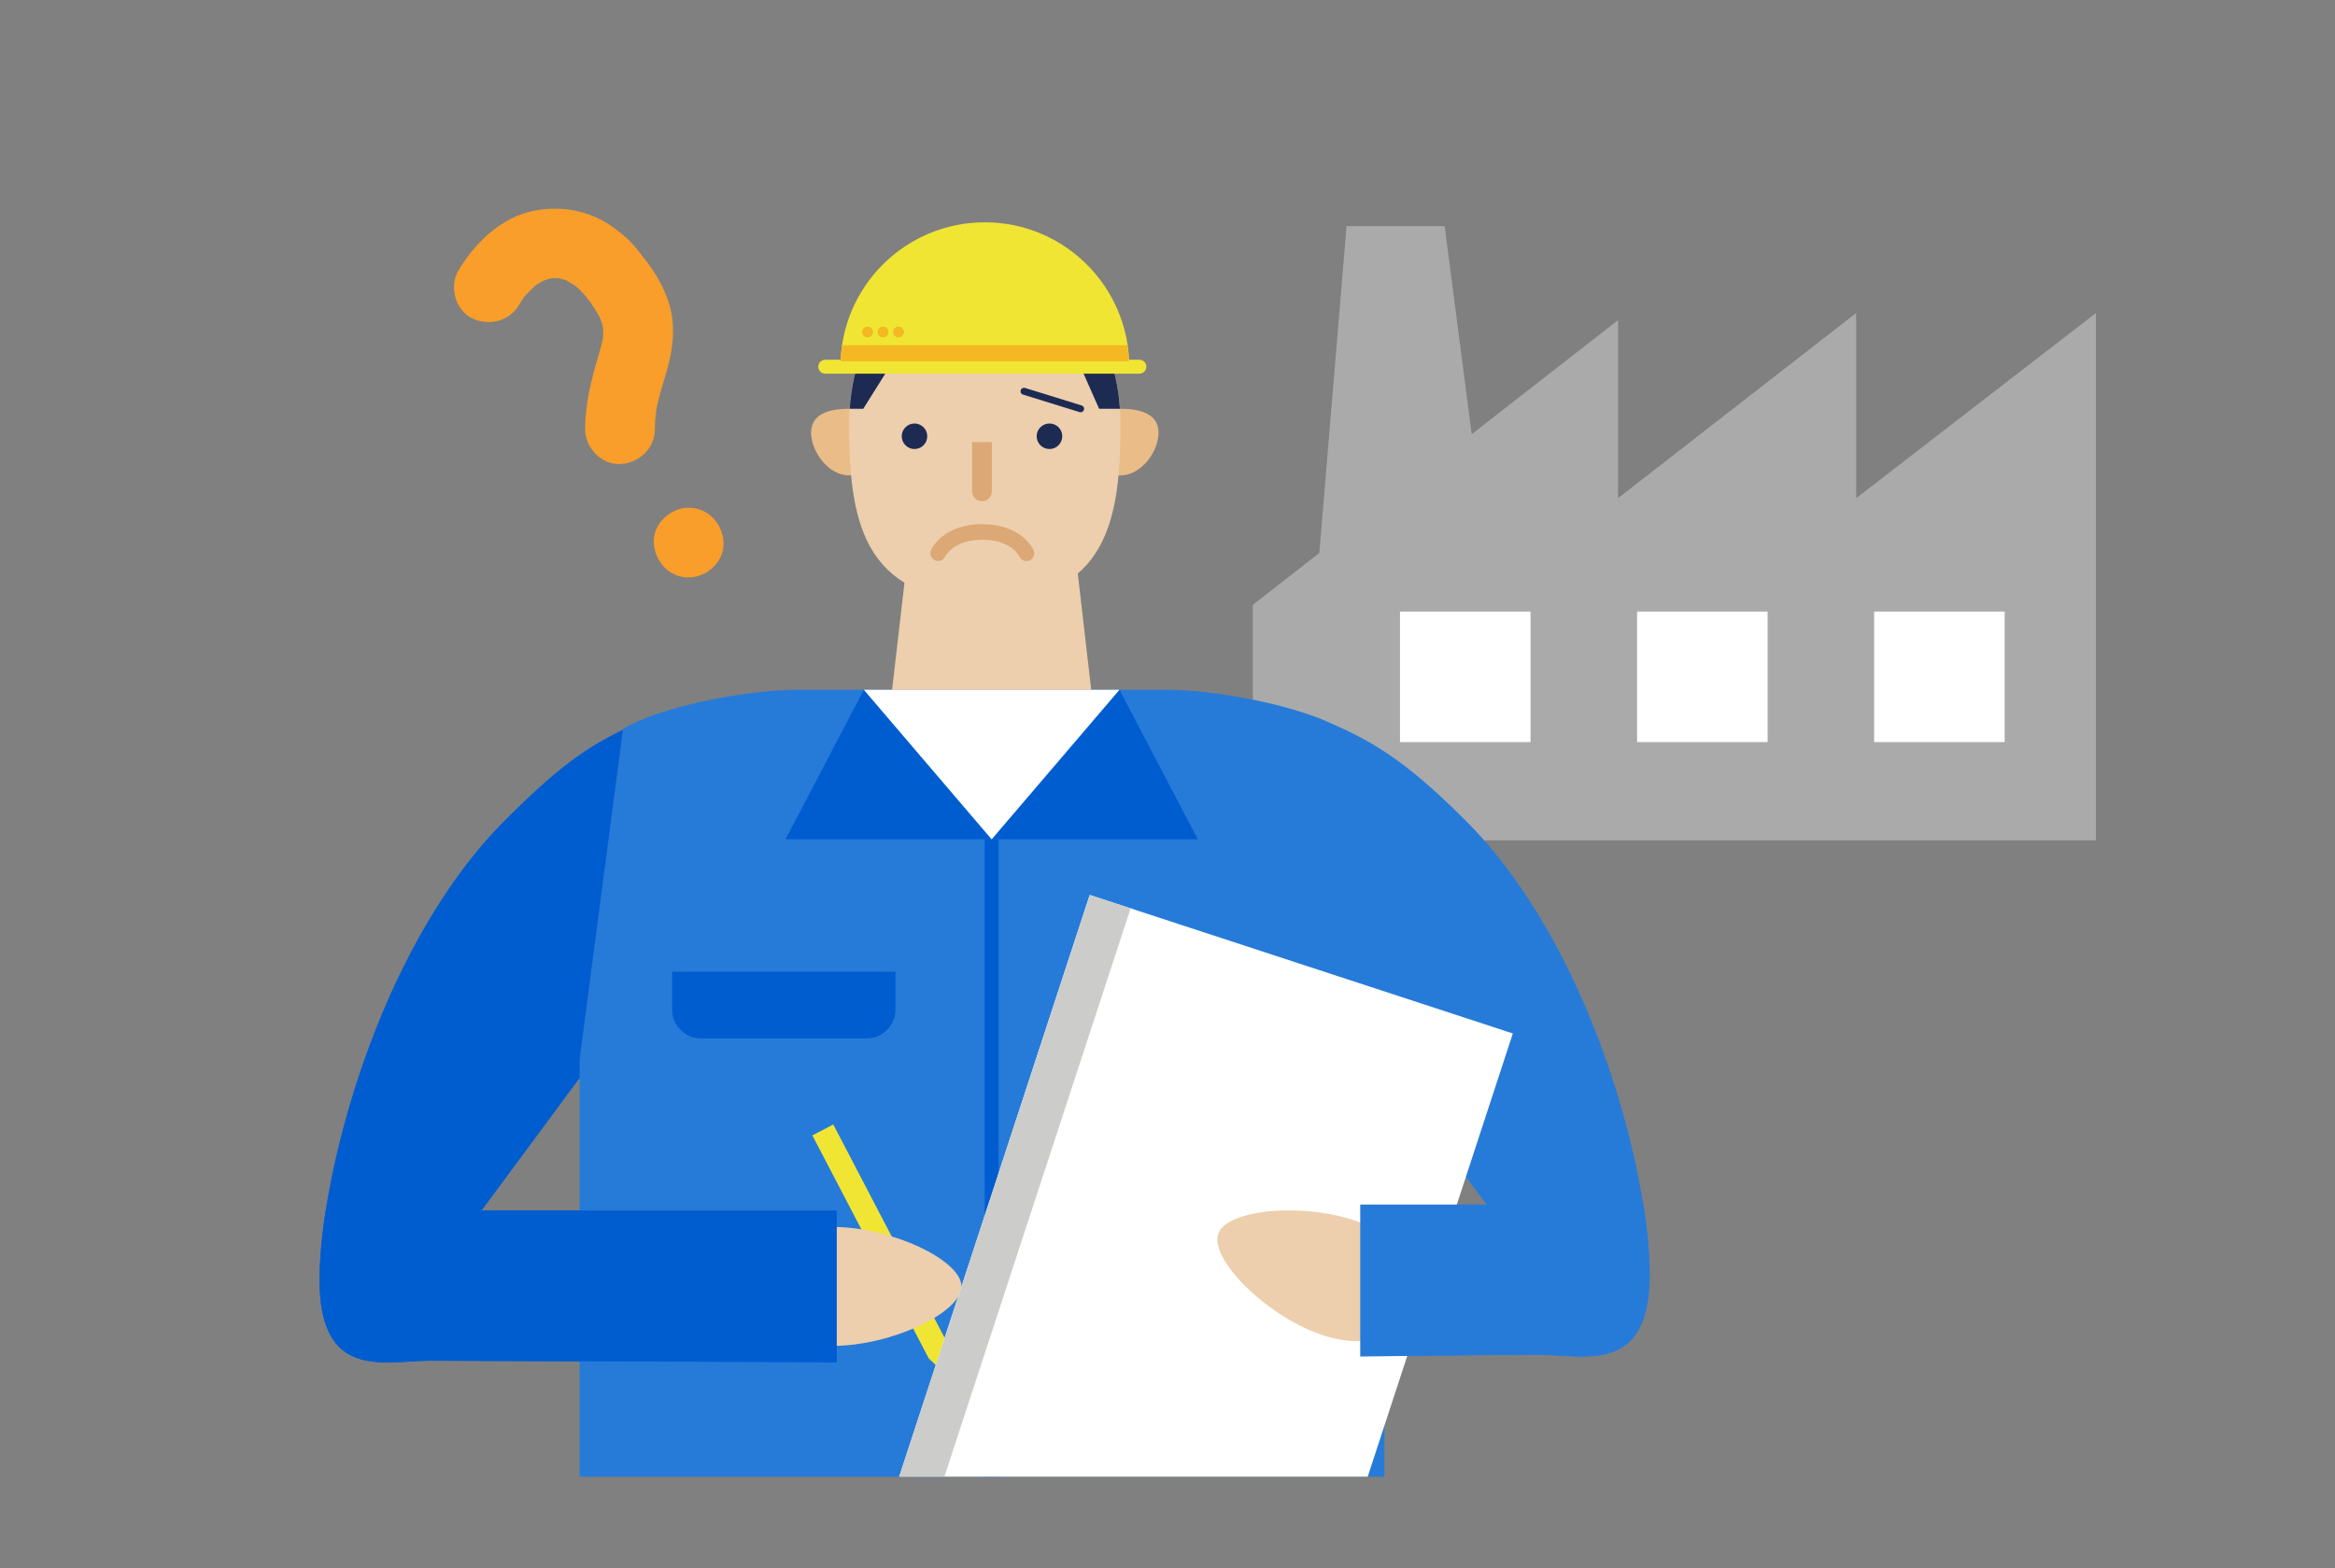 <?xml version="1.0" encoding="UTF-8"?><svg id="_レイヤー_1" xmlns="http://www.w3.org/2000/svg" xmlns:xlink="http://www.w3.org/1999/xlink" viewBox="0 0 334.69 224.82"><rect x="0" y="0" width="334.69" height="224.82" fill="#808080" stroke="none"/><defs><style>.cls-1,.cls-2,.cls-3,.cls-4,.cls-5,.cls-6{fill:none;}.cls-1,.cls-2,.cls-3,.cls-4,.cls-6{stroke-miterlimit:10;}.cls-1,.cls-3,.cls-6{stroke-width:2px;}.cls-1,.cls-4{stroke:#003269;}.cls-2{stroke:#323333;stroke-dasharray:0 0 2.99 2.99;}.cls-2,.cls-4{stroke-width:3px;}.cls-7{fill:#005dd0;}.cls-8{fill:#fff;}.cls-9{fill:#d8d8d8;}.cls-3{stroke:#005dd0;}.cls-10{fill:#f99e2a;}.cls-11{clip-path:url(#clippath-2);}.cls-12{fill:#4d4d4d;}.cls-13{fill:#eabc88;}.cls-14{fill:#00539d;}.cls-15{fill:#dca875;}.cls-16{fill:#267bd9;}.cls-17{clip-path:url(#clippath-1);}.cls-18{fill:#1d2b53;}.cls-19{fill:#edcfad;}.cls-20{fill:#aaa;}.cls-21{fill:#cccccb;}.cls-6{stroke:#f1e534;}.cls-6,.cls-22{stroke-linecap:round;}.cls-23{fill:#f4b823;}.cls-22{fill:#d18a58;stroke:#1d2b53;stroke-linejoin:round;}.cls-24{fill:#f1e534;}.cls-25{fill:#003975;}</style><clipPath id="clippath"><rect class="cls-5" x="-478.09" y="140.51" width="285.22" height="182.82"/></clipPath><clipPath id="clippath-1"><rect class="cls-5" x="29.63" y="13.14" width="275.43" height="198.54"/></clipPath><clipPath id="clippath-2"><rect class="cls-5" x="390.51" y="19.82" width="276.28" height="191.1"/></clipPath></defs><g class="cls-17"><g><polygon class="cls-20" points="266.06 71.41 266.06 44.87 231.93 71.41 231.93 45.89 210.95 62.24 207.07 32.42 193.01 32.42 189.11 79.27 179.57 86.71 179.57 120.46 300.43 120.46 300.43 44.87 266.06 71.41"/><rect class="cls-8" x="200.67" y="87.67" width="18.71" height="18.71"/><rect class="cls-8" x="234.65" y="87.67" width="18.71" height="18.71"/><rect class="cls-8" x="268.63" y="87.67" width="18.71" height="18.71"/></g><path class="cls-7" d="M61.65,195.06c6.55,0,58.28,.25,58.28,.25v-21.79h-50.89l26.9-36.37h0s5.78-7.83,5.78-7.83c.99-1.39,2.03-2.9,3.08-4.47v-.03s.03-.02,.03-.02c.96-1.43,1.91-2.91,2.83-4.39,4.7-8.4,3.27-13.76,.45-16.66-3.27-3.37-11.33-1.91-15.04-.8-7.81,3.19-12.15,6.1-20.66,14.61-18.37,18.37-26.61,51.32-26.61,65.89s9.3,11.62,15.84,11.62"/><path class="cls-16" d="M89.3,104.49c5.55-3.34,18.1-5.61,25.02-5.61h52.87c6.92,0,19.48,2.27,25.02,5.61l6.22,47.38v97.82c0,7.43,1.77,21.47-10.04,21.47H93.12c-11.81,0-10.04-14.04-10.04-21.47v-97.82l6.22-47.38Z"/><path class="cls-16" d="M220.61,194.21c-6.55,0-25.64,.24-25.64,.24v-21.59h18.25l-26.9-36.05h0s-5.78-7.76-5.78-7.76c-.99-1.38-2.03-2.87-3.08-4.43v-.03s-.03-.02-.03-.02c-.96-1.42-1.91-2.88-2.83-4.35-4.7-8.33-3.27-13.64-.45-16.51,3.27-3.35,10.99-1.92,14.7-.82,7.8,3.16,12.49,6.07,21,14.51,18.37,18.21,26.61,50.86,26.61,65.3s-9.29,11.51-15.84,11.51"/><path class="cls-13" d="M121.71,58.6c-3.01,0-5.45,.8-5.45,3.44s2.44,6.11,5.45,6.11h3.05v-9.56h-3.05Z"/><path class="cls-13" d="M160.61,68.15c3.01,0,5.45-3.47,5.45-6.11s-2.44-3.44-5.45-3.44h-3.07v9.56h3.07Z"/><path class="cls-19" d="M160.61,60.6c0,13.38-1.59,25.56-19.45,25.56s-19.45-12.18-19.45-25.56,8.71-24.23,19.45-24.23,19.45,10.85,19.45,24.23"/><polygon class="cls-19" points="156.41 98.88 127.87 98.88 129.9 81.32 154.38 81.32 156.41 98.88"/><polygon class="cls-7" points="123.82 98.88 142.14 120.32 112.59 120.32 123.82 98.88"/><polygon class="cls-7" points="160.46 98.88 142.14 120.32 171.69 120.32 160.46 98.88"/><line class="cls-3" x1="142.14" y1="120.32" x2="142.14" y2="271.24"/><polygon class="cls-8" points="123.82 98.88 160.46 98.88 142.14 120.32 123.82 98.88"/><path class="cls-18" d="M141.16,36.37c-10.2,0-18.55,9.79-19.37,22.23h1.95l5.22-8.34h24.9l3.68,8.34h2.99c-.82-12.45-9.17-22.23-19.38-22.23"/><path class="cls-24" d="M141.16,31.87c-11.43,0-20.69,9.27-20.69,20.7h41.39c0-11.43-9.27-20.7-20.7-20.7"/><path class="cls-15" d="M140.75,71.85c-.78,0-1.42-.64-1.42-1.42v-7.05h2.84v7.05c0,.78-.64,1.42-1.42,1.42"/><path class="cls-18" d="M132.91,62.54c0,1.01-.82,1.83-1.83,1.83s-1.83-.82-1.83-1.83,.82-1.83,1.83-1.83,1.83,.82,1.83,1.83"/><path class="cls-18" d="M152.26,62.54c0,1.01-.82,1.83-1.83,1.83s-1.84-.82-1.84-1.83,.82-1.83,1.84-1.83,1.83,.82,1.83,1.83"/><path class="cls-15" d="M135.25,79.66h0m0,0h0m5.52-4.52h.05c2.71,0,4.57,.86,5.7,1.77,1.15,.91,1.58,1.84,1.63,1.95,.25,.56,0,1.22-.56,1.47-.15,.06-.31,.1-.45,.1-.43,0-.83-.24-1.01-.65l-.03-.05-.15-.24c-.16-.22-.41-.52-.8-.83-.78-.61-2.08-1.28-4.34-1.29-2.11,0-3.39,.59-4.19,1.17-.78,.57-1.1,1.17-1.14,1.23-.19,.41-.59,.65-1.02,.65-.15,0-.3-.03-.45-.1-.56-.25-.81-.91-.56-1.47,.05-.11,.48-1.03,1.63-1.95,1.14-.91,3-1.77,5.7-1.77"/><polygon class="cls-24" points="136.11 193.15 136.96 198.43 133.11 194.71 116.44 162.76 119.44 161.2 136.11 193.15"/><path class="cls-19" d="M137.81,184.41c0,3.77-10.09,8.52-18.37,8.52s-11.62-4.75-11.62-8.52,3.33-8.52,11.62-8.52,18.37,4.75,18.37,8.52"/><path class="cls-7" d="M69.04,173.51h-22.35c-.59,3.81-.88,7.19-.88,9.93,0,14.57,9.3,11.62,15.84,11.62s58.29,.25,58.29,.25v-21.79h-50.9Z"/><rect class="cls-8" x="127.86" y="148.86" width="89.49" height="63.82" transform="translate(-52.91 288.53) rotate(-71.87)"/><rect class="cls-21" x="100.45" y="168.71" width="89.49" height="6.16" transform="translate(-63.26 256.28) rotate(-71.86)"/><path class="cls-19" d="M174.63,176.84c1.3-3.54,12.41-4.51,20.18-1.66,7.77,2.86,9.27,8.46,7.97,12-1.3,3.54-6.07,6.85-13.84,3.99-7.78-2.86-15.61-10.79-14.31-14.33"/><path class="cls-16" d="M213.22,172.67h22.35c.59,3.81,.88,7.19,.88,9.93,0,14.57-9.29,11.61-15.84,11.61s-25.64,.25-25.64,.25v-21.79h18.25Z"/><line class="cls-6" x1="118.29" y1="52.57" x2="163.31" y2="52.57"/><path class="cls-23" d="M120.72,49.48c-.11,.76-.19,1.53-.21,2.31h41.31c-.03-.78-.1-1.55-.22-2.31h-40.88Z"/><path class="cls-23" d="M125.13,47.59c0,.43-.35,.78-.78,.78s-.78-.35-.78-.78,.35-.78,.78-.78,.78,.35,.78,.78"/><path class="cls-23" d="M127.35,47.59c0,.43-.35,.78-.78,.78s-.78-.35-.78-.78,.34-.78,.78-.78,.78,.35,.78,.78"/><path class="cls-23" d="M129.57,47.59c0,.43-.35,.78-.78,.78s-.78-.35-.78-.78,.35-.78,.78-.78,.78,.35,.78,.78"/><path class="cls-7" d="M96.34,139.29v5.44c0,2.28,1.85,4.13,4.13,4.13h23.75c2.28,0,4.13-1.85,4.13-4.13v-5.44h-32Z"/><line class="cls-22" x1="146.78" y1="56.09" x2="154.89" y2="58.6"/><g><path class="cls-10" d="M74.37,43.75c.21-.35,.43-.7,.66-1.04,.1-.15,.57-.75,.11-.17-.43,.54-.07,.09,.02,0,.54-.62,1.12-1.19,1.73-1.74s-.89,.57,.02,.01c.27-.17,.54-.34,.82-.49,.16-.09,1.21-.58,.36-.2s.39-.09,.62-.16,1.3-.22,.32-.1,.08,.01,.32,0c.29,0,.58,.02,.86,.02,1.03,.03-1.23-.26,.02,.03,.29,.07,.56,.16,.85,.24,1,.29-.82-.44-.13-.08,.59,.31,1.13,.69,1.71,1.02,.53,.3-.77-.72-.36-.27,.09,.1,.22,.18,.32,.28,.29,.26,.56,.53,.83,.81,.1,.11,.2,.22,.3,.33,.18,.2,.63,.46,.09,.08l-.2-.27,.78,1.01c.81,1.03-.33-.51,.07,.08,.45,.67,.91,1.31,1.3,2.02,.17,.31,.3,.64,.47,.94-.71-1.23-.12-.27,.02,.21,.08,.28,.14,.57,.21,.86,.2,.82-.08-1.29-.04-.26,.02,.58,0,1.14-.03,1.72-.05,.77,.06-.68,.09-.65,.02,.01-.08,.48-.08,.45-.05,.26-.11,.53-.17,.79-.14,.58-.3,1.15-.47,1.72-1.03,3.48-1.91,6.92-1.92,10.58-.01,2.62,2.31,5.12,5,5s4.99-2.2,5-5c0-.45,.01-.9,.04-1.35,.02-.38,.18-.91,.11-1.27,.14,.74-.14,.95-.05,.42,.03-.19,.06-.39,.1-.58,.09-.47,.19-.93,.3-1.39,.34-1.42,.8-2.81,1.21-4.21,.93-3.24,1.33-6.73,.2-9.98-.7-2.02-1.7-3.83-2.98-5.52l-.78-1.01c-.3-.39-.33-.42-.08-.09,.62,.74-.41-.53-.71-.9-.25-.31-.51-.61-.79-.9-.78-.82-1.68-1.53-2.6-2.19-3.27-2.37-7.37-3.11-11.29-2.34-4.69,.92-8.42,4.56-10.81,8.5-1.36,2.24-.57,5.59,1.79,6.84s5.39,.6,6.84-1.79h0Z"/><path class="cls-10" d="M98.71,82.78c2.62,0,5.12-2.3,5-5s-2.2-5-5-5c-2.62,0-5.12,2.3-5,5s2.2,5,5,5h0Z"/></g></g><g class="cls-11"><rect class="cls-9" x="309.74" y="149.02" width="401.75" height="91.65"/><g><g><rect class="cls-25" x="276.42" y="95.7" width="42.52" height="30.42"/><rect class="cls-14" x="262.92" y="95.7" width="42.52" height="30.42"/></g><g><polygon class="cls-20" points="266.2 181.85 547.38 181.85 547.38 146.43 256.02 146.43 353.56 146.19 266.2 146.19 266.2 181.85"/><g><path class="cls-20" d="M547.4,125.27l-286.78-.27c-5.88-.01-10.66,4.75-10.67,10.63-.01,5.88,4.75,10.66,10.63,10.67l286.78,.27c5.88,.01,10.66-4.75,10.67-10.63,.01-5.88-4.75-10.66-10.63-10.67Z"/><path class="cls-4" d="M547.4,125.27l-286.78-.27c-5.88-.01-10.66,4.75-10.67,10.63-.01,5.88,4.75,10.66,10.63,10.67l286.78,.27c5.88,.01,10.66-4.75,10.67-10.63,.01-5.88-4.75-10.66-10.63-10.67Z"/><path class="cls-2" d="M547.4,125.27l-286.78-.27c-5.88-.01-10.66,4.75-10.67,10.63-.01,5.88,4.75,10.66,10.63,10.67l286.78,.27c5.88,.01,10.66-4.75,10.67-10.63,.01-5.88-4.75-10.66-10.63-10.67Z"/></g><path class="cls-12" d="M266.35,135.78c0,3.17-2.57,5.75-5.75,5.75s-5.75-2.57-5.75-5.75,2.57-5.75,5.75-5.75,5.75,2.57,5.75,5.75Z"/><line class="cls-1" x1="266.2" y1="176.31" x2="547.38" y2="176.31"/><line class="cls-1" x1="266.2" y1="172.57" x2="547.38" y2="172.57"/></g></g></g></svg>